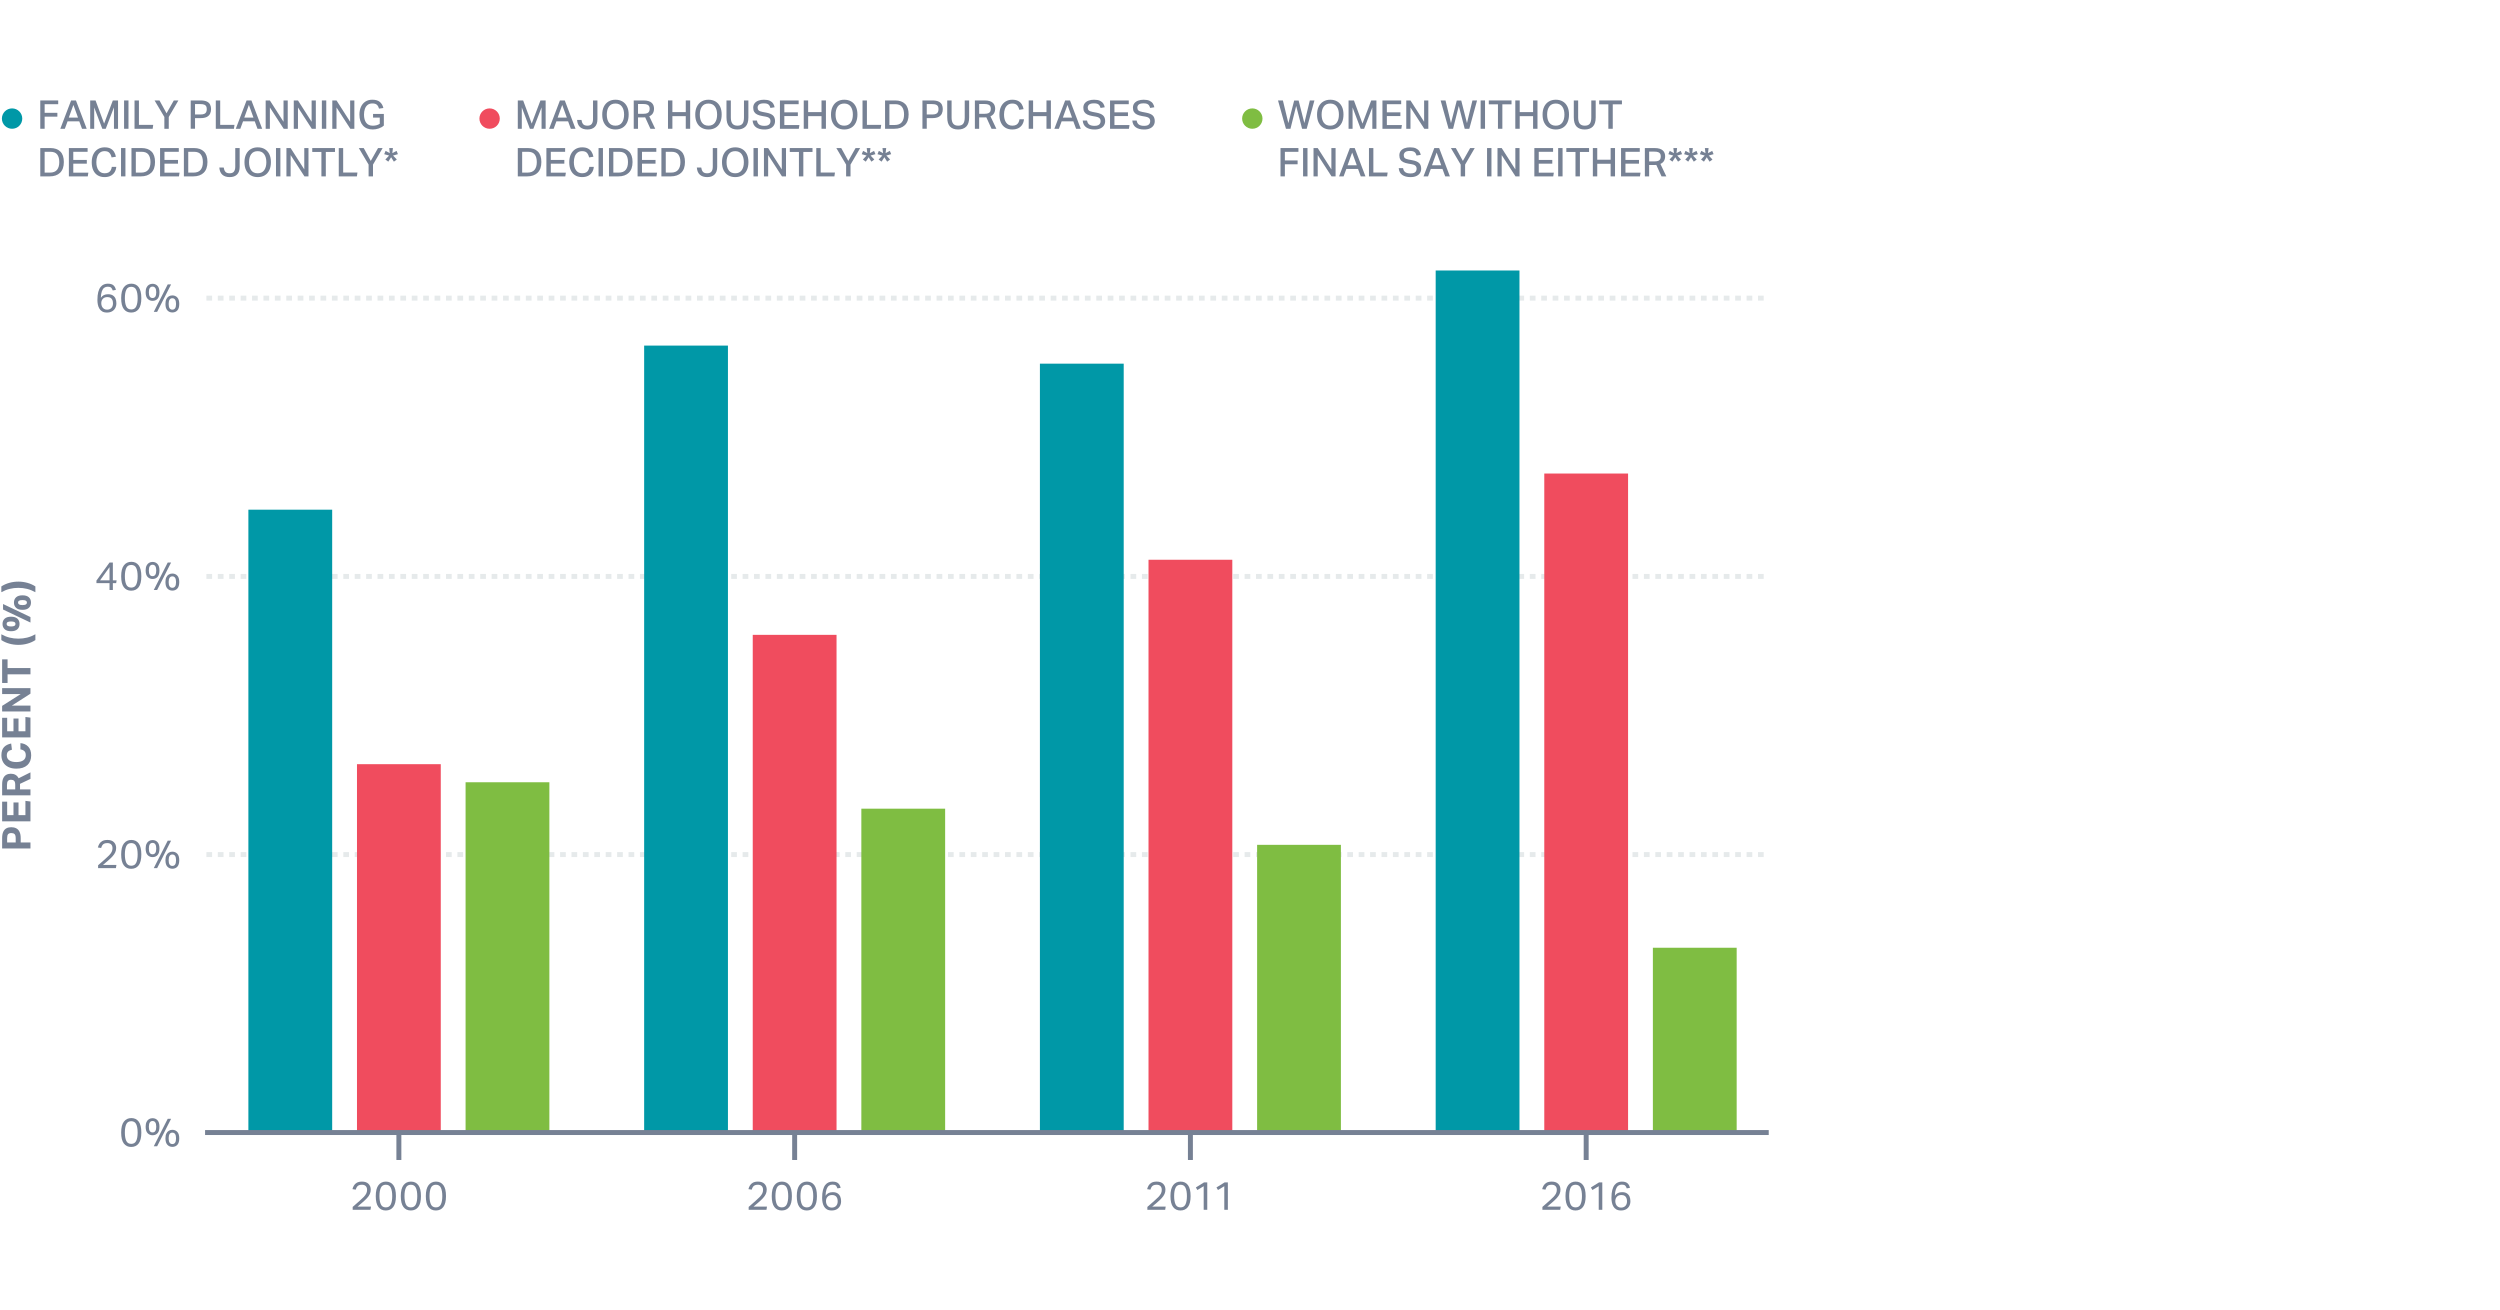 <?xml version="1.0" encoding="UTF-8"?><svg id="Graph" xmlns="http://www.w3.org/2000/svg" viewBox="0 0 504 264.173"><path d="M355.56,60.605h-1.149v-1h1.149v1ZM353.26,60.605h-1.149v-1h1.149v1ZM350.961,60.605h-1.15v-1h1.15v1ZM348.661,60.605h-1.15v-1h1.15v1ZM346.361,60.605h-1.15v-1h1.15v1ZM344.06,60.605h-1.149v-1h1.149v1ZM341.76,60.605h-1.149v-1h1.149v1ZM339.461,60.605h-1.15v-1h1.15v1ZM337.161,60.605h-1.15v-1h1.15v1ZM334.861,60.605h-1.15v-1h1.15v1ZM332.561,60.605h-1.15v-1h1.15v1ZM330.26,60.605h-1.149v-1h1.149v1ZM327.961,60.605h-1.149v-1h1.149v1ZM325.661,60.605h-1.15v-1h1.15v1ZM323.361,60.605h-1.15v-1h1.15v1ZM321.061,60.605h-1.15v-1h1.15v1ZM318.76,60.605h-1.149v-1h1.149v1ZM316.461,60.605h-1.149v-1h1.149v1ZM314.161,60.605h-1.15v-1h1.15v1ZM311.861,60.605h-1.15v-1h1.15v1ZM309.561,60.605h-1.15v-1h1.15v1ZM307.26,60.605h-1.149v-1h1.149v1ZM304.961,60.605h-1.149v-1h1.149v1ZM302.661,60.605h-1.149v-1h1.149v1ZM300.361,60.605h-1.15v-1h1.15v1ZM298.061,60.605h-1.15v-1h1.15v1ZM295.762,60.605h-1.15v-1h1.15v1ZM293.461,60.605h-1.149v-1h1.149v1ZM291.161,60.605h-1.149v-1h1.149v1ZM288.861,60.605h-1.15v-1h1.15v1ZM286.561,60.605h-1.15v-1h1.15v1ZM284.262,60.605h-1.15v-1h1.15v1ZM281.961,60.605h-1.149v-1h1.149v1ZM279.661,60.605h-1.149v-1h1.149v1ZM277.361,60.605h-1.15v-1h1.15v1ZM275.061,60.605h-1.15v-1h1.15v1ZM272.762,60.605h-1.15v-1h1.15v1ZM270.461,60.605h-1.149v-1h1.149v1ZM268.161,60.605h-1.149v-1h1.149v1ZM265.861,60.605h-1.15v-1h1.15v1ZM263.561,60.605h-1.15v-1h1.15v1ZM261.262,60.605h-1.15v-1h1.15v1ZM258.962,60.605h-1.15v-1h1.15v1ZM256.661,60.605h-1.149v-1h1.149v1ZM254.361,60.605h-1.149v-1h1.149v1ZM252.061,60.605h-1.15v-1h1.15v1ZM249.762,60.605h-1.15v-1h1.15v1ZM247.461,60.605h-1.15v-1h1.15v1ZM245.161,60.605h-1.15v-1h1.15v1ZM242.861,60.605h-1.15v-1h1.15v1ZM240.561,60.605h-1.15v-1h1.15v1ZM238.262,60.605h-1.15v-1h1.15v1ZM235.961,60.605h-1.15v-1h1.15v1ZM233.661,60.605h-1.15v-1h1.15v1ZM231.362,60.605h-1.15v-1h1.15v1ZM229.061,60.605h-1.15v-1h1.15v1ZM226.762,60.605h-1.15v-1h1.15v1ZM224.461,60.605h-1.15v-1h1.15v1ZM222.161,60.605h-1.15v-1h1.15v1ZM219.862,60.605h-1.15v-1h1.15v1ZM217.561,60.605h-1.15v-1h1.15v1ZM215.262,60.605h-1.15v-1h1.15v1ZM212.962,60.605h-1.15v-1h1.15v1ZM210.661,60.605h-1.15v-1h1.15v1ZM208.362,60.605h-1.15v-1h1.15v1ZM206.061,60.605h-1.15v-1h1.15v1ZM203.762,60.605h-1.15v-1h1.15v1ZM201.462,60.605h-1.15v-1h1.15v1ZM199.161,60.605h-1.15v-1h1.15v1ZM196.862,60.605h-1.15v-1h1.15v1ZM194.562,60.605h-1.15v-1h1.15v1ZM192.262,60.605h-1.15v-1h1.15v1ZM189.962,60.605h-1.15v-1h1.15v1ZM187.661,60.605h-1.15v-1h1.15v1ZM185.362,60.605h-1.15v-1h1.15v1ZM183.062,60.605h-1.15v-1h1.15v1ZM180.762,60.605h-1.15v-1h1.15v1ZM178.462,60.605h-1.15v-1h1.15v1ZM176.162,60.605h-1.15v-1h1.15v1ZM173.862,60.605h-1.15v-1h1.15v1ZM171.562,60.605h-1.15v-1h1.15v1ZM169.262,60.605h-1.15v-1h1.15v1ZM166.962,60.605h-1.15v-1h1.15v1ZM164.662,60.605h-1.15v-1h1.15v1ZM162.362,60.605h-1.15v-1h1.15v1ZM160.062,60.605h-1.15v-1h1.15v1ZM157.762,60.605h-1.15v-1h1.15v1ZM155.462,60.605h-1.15v-1h1.15v1ZM153.162,60.605h-1.15v-1h1.15v1ZM150.862,60.605h-1.15v-1h1.15v1ZM148.562,60.605h-1.15v-1h1.15v1ZM146.262,60.605h-1.15v-1h1.15v1ZM143.962,60.605h-1.15v-1h1.15v1ZM141.662,60.605h-1.15v-1h1.15v1ZM139.362,60.605h-1.15v-1h1.15v1ZM137.062,60.605h-1.15v-1h1.15v1ZM134.762,60.605h-1.15v-1h1.15v1ZM132.462,60.605h-1.15v-1h1.15v1ZM130.162,60.605h-1.15v-1h1.15v1ZM127.862,60.605h-1.15v-1h1.15v1ZM125.562,60.605h-1.15v-1h1.15v1ZM123.261,60.605h-1.15v-1h1.15v1ZM120.962,60.605h-1.15v-1h1.15v1ZM118.662,60.605h-1.15v-1h1.15v1ZM116.362,60.605h-1.15v-1h1.15v1ZM114.062,60.605h-1.15v-1h1.15v1ZM111.761,60.605h-1.15v-1h1.15v1ZM109.462,60.605h-1.15v-1h1.15v1ZM107.161,60.605h-1.15v-1h1.15v1ZM104.862,60.605h-1.15v-1h1.15v1ZM102.562,60.605h-1.15v-1h1.15v1ZM100.261,60.605h-1.15v-1h1.15v1ZM97.962,60.605h-1.15v-1h1.15v1ZM95.661,60.605h-1.15v-1h1.15v1ZM93.362,60.605h-1.15v-1h1.15v1ZM91.062,60.605h-1.15v-1h1.15v1ZM88.761,60.605h-1.15v-1h1.15v1ZM86.462,60.605h-1.15v-1h1.15v1ZM84.161,60.605h-1.15v-1h1.15v1ZM81.862,60.605h-1.15v-1h1.15v1ZM79.562,60.605h-1.15v-1h1.15v1ZM77.261,60.605h-1.15v-1h1.15v1ZM74.962,60.605h-1.15v-1h1.15v1ZM72.661,60.605h-1.15v-1h1.15v1ZM70.362,60.605h-1.15v-1h1.15v1ZM68.062,60.605h-1.15v-1h1.15v1ZM65.761,60.605h-1.15v-1h1.15v1ZM63.462,60.605h-1.15v-1h1.15v1ZM61.161,60.605h-1.15v-1h1.15v1ZM58.862,60.605h-1.15v-1h1.15v1ZM56.562,60.605h-1.15v-1h1.15v1ZM54.261,60.605h-1.15v-1h1.15v1ZM51.962,60.605h-1.15v-1h1.15v1ZM49.661,60.605h-1.15v-1h1.15v1ZM47.362,60.605h-1.15v-1h1.15v1ZM45.062,60.605h-1.15v-1h1.15v1ZM42.761,60.605h-1.15v-1h1.15v1Z" fill="#e6eaeb"/><path d="M355.56,116.71h-1.149v-1h1.149v1ZM353.26,116.71h-1.149v-1h1.149v1ZM350.961,116.71h-1.15v-1h1.15v1ZM348.661,116.71h-1.15v-1h1.15v1ZM346.361,116.71h-1.15v-1h1.15v1ZM344.06,116.71h-1.149v-1h1.149v1ZM341.76,116.71h-1.149v-1h1.149v1ZM339.461,116.71h-1.15v-1h1.15v1ZM337.161,116.71h-1.15v-1h1.15v1ZM334.861,116.71h-1.15v-1h1.15v1ZM332.561,116.71h-1.15v-1h1.15v1ZM330.26,116.71h-1.149v-1h1.149v1ZM327.961,116.71h-1.149v-1h1.149v1ZM325.661,116.71h-1.15v-1h1.15v1ZM323.361,116.71h-1.15v-1h1.15v1ZM321.061,116.71h-1.15v-1h1.15v1ZM318.76,116.71h-1.149v-1h1.149v1ZM316.461,116.71h-1.149v-1h1.149v1ZM314.161,116.71h-1.15v-1h1.15v1ZM311.861,116.71h-1.15v-1h1.15v1ZM309.561,116.71h-1.15v-1h1.15v1ZM307.26,116.71h-1.149v-1h1.149v1ZM304.961,116.71h-1.149v-1h1.149v1ZM302.661,116.71h-1.149v-1h1.149v1ZM300.361,116.71h-1.15v-1h1.15v1ZM298.061,116.71h-1.15v-1h1.15v1ZM295.762,116.71h-1.15v-1h1.15v1ZM293.461,116.71h-1.149v-1h1.149v1ZM291.161,116.71h-1.149v-1h1.149v1ZM288.861,116.71h-1.15v-1h1.15v1ZM286.561,116.71h-1.15v-1h1.15v1ZM284.262,116.71h-1.15v-1h1.15v1ZM281.961,116.71h-1.149v-1h1.149v1ZM279.661,116.71h-1.149v-1h1.149v1ZM277.361,116.71h-1.15v-1h1.15v1ZM275.061,116.71h-1.15v-1h1.15v1ZM272.762,116.71h-1.15v-1h1.15v1ZM270.461,116.71h-1.149v-1h1.149v1ZM268.161,116.71h-1.149v-1h1.149v1ZM265.861,116.71h-1.15v-1h1.15v1ZM263.561,116.71h-1.15v-1h1.15v1ZM261.262,116.71h-1.15v-1h1.15v1ZM258.962,116.71h-1.15v-1h1.15v1ZM256.661,116.71h-1.149v-1h1.149v1ZM254.361,116.71h-1.149v-1h1.149v1ZM252.061,116.71h-1.15v-1h1.15v1ZM249.762,116.71h-1.15v-1h1.15v1ZM247.461,116.71h-1.15v-1h1.15v1ZM245.161,116.71h-1.15v-1h1.15v1ZM242.861,116.71h-1.15v-1h1.15v1ZM240.561,116.71h-1.15v-1h1.15v1ZM238.262,116.71h-1.15v-1h1.15v1ZM235.961,116.71h-1.15v-1h1.15v1ZM233.661,116.71h-1.15v-1h1.15v1ZM231.362,116.71h-1.15v-1h1.15v1ZM229.061,116.71h-1.15v-1h1.15v1ZM226.762,116.71h-1.15v-1h1.15v1ZM224.461,116.71h-1.15v-1h1.15v1ZM222.161,116.71h-1.15v-1h1.15v1ZM219.862,116.71h-1.15v-1h1.15v1ZM217.561,116.71h-1.15v-1h1.15v1ZM215.262,116.71h-1.15v-1h1.15v1ZM212.962,116.71h-1.15v-1h1.15v1ZM210.661,116.71h-1.15v-1h1.15v1ZM208.362,116.71h-1.15v-1h1.15v1ZM206.061,116.71h-1.15v-1h1.15v1ZM203.762,116.71h-1.15v-1h1.15v1ZM201.462,116.71h-1.15v-1h1.15v1ZM199.161,116.71h-1.15v-1h1.15v1ZM196.862,116.71h-1.15v-1h1.15v1ZM194.562,116.71h-1.15v-1h1.15v1ZM192.262,116.71h-1.15v-1h1.15v1ZM189.962,116.71h-1.15v-1h1.15v1ZM187.661,116.71h-1.15v-1h1.15v1ZM185.362,116.71h-1.15v-1h1.15v1ZM183.062,116.71h-1.15v-1h1.15v1ZM180.762,116.71h-1.15v-1h1.15v1ZM178.462,116.71h-1.15v-1h1.15v1ZM176.162,116.71h-1.15v-1h1.15v1ZM173.862,116.71h-1.15v-1h1.15v1ZM171.562,116.71h-1.15v-1h1.15v1ZM169.262,116.71h-1.15v-1h1.15v1ZM166.962,116.71h-1.15v-1h1.15v1ZM164.662,116.71h-1.15v-1h1.15v1ZM162.362,116.71h-1.15v-1h1.15v1ZM160.062,116.71h-1.15v-1h1.15v1ZM157.762,116.71h-1.15v-1h1.15v1ZM155.462,116.71h-1.15v-1h1.15v1ZM153.162,116.71h-1.15v-1h1.15v1ZM150.862,116.71h-1.15v-1h1.15v1ZM148.562,116.71h-1.15v-1h1.15v1ZM146.262,116.71h-1.15v-1h1.15v1ZM143.962,116.71h-1.15v-1h1.15v1ZM141.662,116.71h-1.15v-1h1.15v1ZM139.362,116.71h-1.15v-1h1.15v1ZM137.062,116.71h-1.15v-1h1.15v1ZM134.762,116.71h-1.15v-1h1.15v1ZM132.462,116.71h-1.15v-1h1.15v1ZM130.162,116.71h-1.15v-1h1.15v1ZM127.862,116.71h-1.15v-1h1.15v1ZM125.562,116.71h-1.15v-1h1.15v1ZM123.261,116.71h-1.15v-1h1.15v1ZM120.962,116.71h-1.15v-1h1.15v1ZM118.662,116.71h-1.15v-1h1.15v1ZM116.362,116.71h-1.15v-1h1.15v1ZM114.062,116.71h-1.15v-1h1.15v1ZM111.761,116.71h-1.15v-1h1.15v1ZM109.462,116.71h-1.15v-1h1.15v1ZM107.161,116.71h-1.15v-1h1.15v1ZM104.862,116.71h-1.15v-1h1.15v1ZM102.562,116.71h-1.15v-1h1.15v1ZM100.261,116.71h-1.15v-1h1.15v1ZM97.962,116.71h-1.15v-1h1.15v1ZM95.661,116.71h-1.15v-1h1.15v1ZM93.362,116.71h-1.15v-1h1.15v1ZM91.062,116.71h-1.15v-1h1.15v1ZM88.761,116.71h-1.15v-1h1.15v1ZM86.462,116.71h-1.15v-1h1.15v1ZM84.161,116.71h-1.15v-1h1.15v1ZM81.862,116.71h-1.15v-1h1.15v1ZM79.562,116.71h-1.15v-1h1.15v1ZM77.261,116.71h-1.15v-1h1.15v1ZM74.962,116.71h-1.15v-1h1.15v1ZM72.661,116.71h-1.15v-1h1.15v1ZM70.362,116.71h-1.15v-1h1.15v1ZM68.062,116.71h-1.15v-1h1.15v1ZM65.761,116.71h-1.15v-1h1.15v1ZM63.462,116.71h-1.15v-1h1.15v1ZM61.161,116.71h-1.15v-1h1.15v1ZM58.862,116.71h-1.15v-1h1.15v1ZM56.562,116.71h-1.15v-1h1.15v1ZM54.261,116.71h-1.15v-1h1.15v1ZM51.962,116.71h-1.15v-1h1.15v1ZM49.661,116.71h-1.15v-1h1.15v1ZM47.362,116.71h-1.15v-1h1.15v1ZM45.062,116.71h-1.15v-1h1.15v1ZM42.761,116.71h-1.15v-1h1.15v1Z" fill="#e6eaeb"/><path d="M355.56,172.782h-1.149v-1h1.149v1ZM353.26,172.782h-1.149v-1h1.149v1ZM350.961,172.782h-1.15v-1h1.15v1ZM348.661,172.782h-1.15v-1h1.15v1ZM346.361,172.782h-1.15v-1h1.15v1ZM344.06,172.782h-1.149v-1h1.149v1ZM341.76,172.782h-1.149v-1h1.149v1ZM339.461,172.782h-1.15v-1h1.15v1ZM337.161,172.782h-1.15v-1h1.15v1ZM334.861,172.782h-1.15v-1h1.15v1ZM332.561,172.782h-1.15v-1h1.15v1ZM330.26,172.782h-1.149v-1h1.149v1ZM327.961,172.782h-1.149v-1h1.149v1ZM325.661,172.782h-1.15v-1h1.15v1ZM323.361,172.782h-1.15v-1h1.15v1ZM321.061,172.782h-1.15v-1h1.15v1ZM318.76,172.782h-1.149v-1h1.149v1ZM316.461,172.782h-1.149v-1h1.149v1ZM314.161,172.782h-1.15v-1h1.15v1ZM311.861,172.782h-1.15v-1h1.15v1ZM309.561,172.782h-1.15v-1h1.15v1ZM307.26,172.782h-1.149v-1h1.149v1ZM304.961,172.782h-1.149v-1h1.149v1ZM302.661,172.782h-1.149v-1h1.149v1ZM300.361,172.782h-1.15v-1h1.15v1ZM298.061,172.782h-1.15v-1h1.15v1ZM295.762,172.782h-1.15v-1h1.15v1ZM293.461,172.782h-1.149v-1h1.149v1ZM291.161,172.782h-1.149v-1h1.149v1ZM288.861,172.782h-1.15v-1h1.15v1ZM286.561,172.782h-1.15v-1h1.15v1ZM284.262,172.782h-1.15v-1h1.15v1ZM281.961,172.782h-1.149v-1h1.149v1ZM279.661,172.782h-1.149v-1h1.149v1ZM277.361,172.782h-1.15v-1h1.15v1ZM275.061,172.782h-1.15v-1h1.15v1ZM272.762,172.782h-1.15v-1h1.15v1ZM270.461,172.782h-1.149v-1h1.149v1ZM268.161,172.782h-1.149v-1h1.149v1ZM265.861,172.782h-1.15v-1h1.15v1ZM263.561,172.782h-1.15v-1h1.15v1ZM261.262,172.782h-1.15v-1h1.15v1ZM258.962,172.782h-1.15v-1h1.15v1ZM256.661,172.782h-1.149v-1h1.149v1ZM254.361,172.782h-1.149v-1h1.149v1ZM252.061,172.782h-1.15v-1h1.15v1ZM249.762,172.782h-1.15v-1h1.15v1ZM247.461,172.782h-1.15v-1h1.15v1ZM245.161,172.782h-1.15v-1h1.15v1ZM242.861,172.782h-1.15v-1h1.15v1ZM240.561,172.782h-1.15v-1h1.15v1ZM238.262,172.782h-1.15v-1h1.15v1ZM235.961,172.782h-1.15v-1h1.15v1ZM233.661,172.782h-1.15v-1h1.15v1ZM231.362,172.782h-1.15v-1h1.15v1ZM229.061,172.782h-1.15v-1h1.15v1ZM226.762,172.782h-1.15v-1h1.15v1ZM224.461,172.782h-1.15v-1h1.15v1ZM222.161,172.782h-1.15v-1h1.15v1ZM219.862,172.782h-1.15v-1h1.15v1ZM217.561,172.782h-1.15v-1h1.15v1ZM215.262,172.782h-1.15v-1h1.15v1ZM212.962,172.782h-1.15v-1h1.15v1ZM210.661,172.782h-1.15v-1h1.15v1ZM208.362,172.782h-1.15v-1h1.15v1ZM206.061,172.782h-1.15v-1h1.15v1ZM203.762,172.782h-1.15v-1h1.15v1ZM201.462,172.782h-1.15v-1h1.15v1ZM199.161,172.782h-1.15v-1h1.15v1ZM196.862,172.782h-1.15v-1h1.15v1ZM194.562,172.782h-1.15v-1h1.15v1ZM192.262,172.782h-1.15v-1h1.15v1ZM189.962,172.782h-1.15v-1h1.15v1ZM187.661,172.782h-1.15v-1h1.15v1ZM185.362,172.782h-1.15v-1h1.15v1ZM183.062,172.782h-1.15v-1h1.15v1ZM180.762,172.782h-1.15v-1h1.15v1ZM178.462,172.782h-1.15v-1h1.15v1ZM176.162,172.782h-1.15v-1h1.15v1ZM173.862,172.782h-1.15v-1h1.15v1ZM171.562,172.782h-1.15v-1h1.15v1ZM169.262,172.782h-1.15v-1h1.15v1ZM166.962,172.782h-1.15v-1h1.15v1ZM164.662,172.782h-1.15v-1h1.15v1ZM162.362,172.782h-1.15v-1h1.15v1ZM160.062,172.782h-1.15v-1h1.15v1ZM157.762,172.782h-1.15v-1h1.15v1ZM155.462,172.782h-1.15v-1h1.15v1ZM153.162,172.782h-1.15v-1h1.15v1ZM150.862,172.782h-1.15v-1h1.15v1ZM148.562,172.782h-1.15v-1h1.15v1ZM146.262,172.782h-1.15v-1h1.15v1ZM143.962,172.782h-1.15v-1h1.15v1ZM141.662,172.782h-1.15v-1h1.15v1ZM139.362,172.782h-1.15v-1h1.15v1ZM137.062,172.782h-1.15v-1h1.15v1ZM134.762,172.782h-1.15v-1h1.15v1ZM132.462,172.782h-1.15v-1h1.15v1ZM130.162,172.782h-1.15v-1h1.15v1ZM127.862,172.782h-1.15v-1h1.15v1ZM125.562,172.782h-1.15v-1h1.15v1ZM123.261,172.782h-1.15v-1h1.15v1ZM120.962,172.782h-1.15v-1h1.15v1ZM118.662,172.782h-1.15v-1h1.15v1ZM116.362,172.782h-1.15v-1h1.15v1ZM114.062,172.782h-1.15v-1h1.15v1ZM111.761,172.782h-1.15v-1h1.15v1ZM109.462,172.782h-1.15v-1h1.15v1ZM107.161,172.782h-1.15v-1h1.15v1ZM104.862,172.782h-1.15v-1h1.15v1ZM102.562,172.782h-1.15v-1h1.15v1ZM100.261,172.782h-1.15v-1h1.15v1ZM97.962,172.782h-1.15v-1h1.15v1ZM95.661,172.782h-1.15v-1h1.15v1ZM93.362,172.782h-1.15v-1h1.15v1ZM91.062,172.782h-1.15v-1h1.15v1ZM88.761,172.782h-1.15v-1h1.15v1ZM86.462,172.782h-1.15v-1h1.15v1ZM84.161,172.782h-1.15v-1h1.15v1ZM81.862,172.782h-1.15v-1h1.15v1ZM79.562,172.782h-1.15v-1h1.15v1ZM77.261,172.782h-1.15v-1h1.15v1ZM74.962,172.782h-1.15v-1h1.15v1ZM72.661,172.782h-1.15v-1h1.15v1ZM70.362,172.782h-1.15v-1h1.15v1ZM68.062,172.782h-1.15v-1h1.15v1ZM65.761,172.782h-1.15v-1h1.15v1ZM63.462,172.782h-1.15v-1h1.15v1ZM61.161,172.782h-1.15v-1h1.15v1ZM58.862,172.782h-1.15v-1h1.15v1ZM56.562,172.782h-1.15v-1h1.15v1ZM54.261,172.782h-1.15v-1h1.15v1ZM51.962,172.782h-1.15v-1h1.15v1ZM49.661,172.782h-1.15v-1h1.15v1ZM47.362,172.782h-1.15v-1h1.15v1ZM45.062,172.782h-1.15v-1h1.15v1ZM42.761,172.782h-1.15v-1h1.15v1Z" fill="#e6eaeb"/><circle cx="2.435" cy="23.907" r="2.053" fill="#0098a7"/><path d="M8.119,20.248h3.615v.76h-2.735v1.736h2.567v.775h-2.567v2.44h-.88v-5.712Z" fill="#768194"/><path d="M15.982,24.464h-2.36l-.552,1.496h-.912l2.177-5.712h.976l2.168,5.712h-.944l-.552-1.496ZM14.799,21.151l-.929,2.561h1.856l-.928-2.561Z" fill="#768194"/><path d="M18.182,20.248h1.08l1.728,4.664,1.76-4.664h1.048v5.712h-.823v-4.312l-1.656,4.312h-.696l-1.632-4.305v4.305h-.808v-5.712Z" fill="#768194"/><path d="M25.014,20.248h.888v5.712h-.888v-5.712Z" fill="#768194"/><path d="M27.119,20.248h.888v4.928h2.88l-.112.784h-3.655v-5.712Z" fill="#768194"/><path d="M33.135,23.584l-1.977-3.336h.992l1.424,2.592,1.465-2.592h.928l-1.944,3.336v2.376h-.888v-2.376Z" fill="#768194"/><path d="M38.446,20.248h1.96c.56,0,.996.077,1.308.231.312.155.529.363.652.624.122.262.184.555.184.88,0,.342-.064.651-.192.929-.128.277-.347.497-.655.659-.31.163-.741.244-1.296.244h-1.088v2.144h-.872v-5.712ZM41.685,22.008c0-.234-.037-.427-.111-.576-.075-.149-.207-.261-.397-.336-.19-.074-.452-.112-.788-.112h-1.071v2.097h1.079c.347,0,.612-.043.797-.128.184-.086.311-.21.384-.372.071-.163.107-.353.107-.572Z" fill="#768194"/><path d="M43.503,20.248h.888v4.928h2.88l-.112.784h-3.655v-5.712Z" fill="#768194"/><path d="M51.358,24.464h-2.36l-.552,1.496h-.912l2.177-5.712h.976l2.168,5.712h-.944l-.552-1.496ZM50.175,21.151l-.929,2.561h1.856l-.928-2.561Z" fill="#768194"/><path d="M53.558,20.248h.848l2.752,4.304v-4.304h.848v5.712h-.815l-2.784-4.296v4.296h-.848v-5.712Z" fill="#768194"/><path d="M59.222,20.248h.848l2.752,4.304v-4.304h.848v5.712h-.815l-2.784-4.296v4.296h-.848v-5.712Z" fill="#768194"/><path d="M64.886,20.248h.888v5.712h-.888v-5.712Z" fill="#768194"/><path d="M66.99,20.248h.848l2.752,4.304v-4.304h.848v5.712h-.815l-2.784-4.296v4.296h-.848v-5.712Z" fill="#768194"/><path d="M72.462,23.111c0-.586.102-1.106.304-1.56.203-.453.499-.808.889-1.065.389-.256.861-.384,1.416-.384.655,0,1.161.152,1.516.456s.588.71.7,1.216l-.872.128c-.08-.315-.218-.567-.412-.76-.194-.191-.506-.288-.932-.288-.39,0-.708.098-.956.292-.248.195-.433.462-.553.8-.119.339-.18.725-.18,1.156,0,.683.144,1.227.432,1.632.288.405.739.608,1.353.608.267,0,.519-.032.756-.096.237-.065.449-.163.636-.296v-1.24h-1.352v-.744h2.176v2.344c-.288.262-.634.459-1.036.592-.402.134-.801.2-1.196.2-.853,0-1.515-.264-1.983-.792-.47-.527-.704-1.261-.704-2.2Z" fill="#768194"/><path d="M8.119,29.848h2.048c.853,0,1.517.233,1.992.7.475.467.712,1.172.712,2.116,0,.954-.254,1.676-.761,2.164-.507.487-1.205.731-2.096.731h-1.895v-5.712ZM11.951,32.68c0-.661-.141-1.173-.421-1.536-.279-.362-.731-.544-1.355-.544h-1.176v4.2h1.048c.661,0,1.144-.186,1.448-.56.304-.374.456-.894.456-1.56Z" fill="#768194"/><path d="M13.886,29.848h3.775v.752h-2.888v1.648h2.728v.752h-2.728v1.808h3.04l-.12.752h-3.808v-5.712Z" fill="#768194"/><path d="M18.494,32.72c0-.645.112-1.192.336-1.64.224-.448.53-.789.92-1.024.39-.234.835-.352,1.336-.352.475,0,.865.078,1.172.235.307.158.55.378.729.66.179.283.305.616.38,1l-.872.136c-.091-.395-.238-.703-.444-.928-.205-.224-.529-.336-.972-.336-.352,0-.652.092-.9.276-.248.184-.435.442-.564.775-.128.334-.192.728-.192,1.181,0,.677.145,1.219.436,1.624.29.405.702.607,1.235.607.325,0,.587-.055.784-.164s.349-.261.452-.456c.104-.194.175-.42.212-.676h.904c-.037.4-.149.755-.336,1.065s-.448.553-.784.731-.752.269-1.248.269c-.533,0-.993-.117-1.38-.352-.387-.234-.685-.574-.893-1.02s-.311-.982-.311-1.612Z" fill="#768194"/><path d="M24.399,29.848h.888v5.712h-.888v-5.712Z" fill="#768194"/><path d="M26.503,29.848h2.048c.853,0,1.517.233,1.992.7.475.467.712,1.172.712,2.116,0,.954-.254,1.676-.761,2.164-.507.487-1.205.731-2.096.731h-1.895v-5.712ZM30.335,32.68c0-.661-.141-1.173-.421-1.536-.279-.362-.731-.544-1.355-.544h-1.176v4.2h1.048c.661,0,1.144-.186,1.448-.56.304-.374.456-.894.456-1.56Z" fill="#768194"/><path d="M32.27,29.848h3.775v.752h-2.888v1.648h2.728v.752h-2.728v1.808h3.04l-.12.752h-3.808v-5.712Z" fill="#768194"/><path d="M37.07,29.848h2.048c.853,0,1.517.233,1.992.7.475.467.712,1.172.712,2.116,0,.954-.254,1.676-.761,2.164-.507.487-1.205.731-2.096.731h-1.895v-5.712ZM40.902,32.68c0-.661-.141-1.173-.421-1.536-.279-.362-.731-.544-1.355-.544h-1.176v4.2h1.048c.661,0,1.144-.186,1.448-.56.304-.374.456-.894.456-1.56Z" fill="#768194"/><path d="M47.429,33.6v-3.752h.889v3.784c0,.688-.178,1.205-.532,1.552s-.847.52-1.477.52c-.623,0-1.115-.157-1.476-.473-.36-.315-.566-.8-.62-1.456h.888c.043.342.149.62.32.836.171.217.461.324.872.324s.703-.117.876-.352c.174-.234.26-.562.26-.984Z" fill="#768194"/><path d="M49.286,32.712c0-.64.113-1.185.34-1.632.227-.448.54-.789.94-1.024.399-.234.863-.352,1.392-.352.533,0,.999.115,1.397.348.397.232.706.569.928,1.012.221.443.332.984.332,1.624,0,.641-.109,1.185-.328,1.637-.219.45-.528.793-.928,1.027-.4.235-.87.352-1.408.352-.528,0-.992-.116-1.392-.349-.4-.231-.713-.57-.936-1.016s-.336-.988-.336-1.628ZM50.206,32.704c0,.683.145,1.225.436,1.628.29.402.727.604,1.308.604.57,0,1.004-.201,1.3-.604.296-.403.444-.945.444-1.628,0-.678-.148-1.219-.444-1.624s-.73-.608-1.3-.608c-.581,0-1.018.203-1.308.608-.291.405-.436.946-.436,1.624Z" fill="#768194"/><path d="M55.638,29.848h.888v5.712h-.888v-5.712Z" fill="#768194"/><path d="M57.742,29.848h.848l2.752,4.304v-4.304h.848v5.712h-.815l-2.784-4.296v4.296h-.848v-5.712Z" fill="#768194"/><path d="M64.798,30.632h-1.848v-.784h4.584v.784h-1.849v4.928h-.888v-4.928Z" fill="#768194"/><path d="M68.294,29.848h.888v4.928h2.88l-.112.784h-3.655v-5.712Z" fill="#768194"/><path d="M74.309,33.184l-1.977-3.336h.992l1.424,2.592,1.465-2.592h.928l-1.944,3.336v2.376h-.888v-2.376Z" fill="#768194"/><path d="M78.462,29.848h.752l-.12,1.024.849-.456.279.664-.983.279.76.801-.592.432-.56-.895-.567.895-.592-.432.752-.801-.984-.272.28-.672.848.456-.12-1.024Z" fill="#768194"/><circle cx="98.703" cy="23.907" r="2.053" fill="#f04c5e"/><path d="M104.386,20.248h1.08l1.728,4.664,1.76-4.664h1.048v5.712h-.823v-4.312l-1.656,4.312h-.696l-1.632-4.305v4.305h-.808v-5.712Z" fill="#768194"/><path d="M114.53,24.464h-2.36l-.552,1.496h-.912l2.177-5.712h.976l2.168,5.712h-.944l-.552-1.496ZM113.346,21.151l-.929,2.561h1.856l-.928-2.561Z" fill="#768194"/><path d="M119.553,24v-3.752h.889v3.783c0,.689-.178,1.206-.532,1.553s-.847.519-1.477.519c-.623,0-1.115-.157-1.476-.472s-.566-.8-.62-1.456h.888c.043.342.149.62.32.836s.461.324.872.324.703-.117.876-.352c.174-.234.26-.562.26-.983Z" fill="#768194"/><path d="M121.41,23.111c0-.64.113-1.184.34-1.632s.54-.789.94-1.023c.399-.235.863-.352,1.392-.352.533,0,.999.116,1.397.349.397.231.706.569.928,1.012.221.442.332.983.332,1.624,0,.64-.109,1.185-.328,1.636-.219.451-.528.794-.928,1.028-.4.234-.87.352-1.408.352-.528,0-.992-.116-1.392-.348-.4-.232-.713-.57-.936-1.017-.224-.444-.336-.987-.336-1.628ZM122.33,23.104c0,.683.145,1.226.436,1.628.29.403.727.605,1.308.605.57,0,1.004-.201,1.3-.605.296-.402.444-.945.444-1.628,0-.677-.148-1.219-.444-1.624s-.73-.607-1.3-.607c-.581,0-1.018.202-1.308.607-.291.405-.436.947-.436,1.624Z" fill="#768194"/><path d="M127.763,20.248h1.951c.422,0,.769.045,1.044.136.275.091.492.215.652.372s.273.335.34.532c.067.197.101.399.101.607,0,.363-.076.675-.229.936-.151.261-.394.467-.724.615l1.191,2.513h-.968l-1.056-2.312c-.065.006-.13.01-.196.013-.066.002-.129.004-.188.004h-1.057v2.296h-.863v-5.712ZM130.97,21.928c0-.203-.038-.376-.112-.519-.075-.144-.207-.254-.397-.328-.19-.075-.451-.112-.788-.112h-1.048v1.968h1.137c.315,0,.56-.041.735-.124.176-.082.299-.198.368-.348s.104-.328.104-.536Z" fill="#768194"/><path d="M138.25,23.416h-2.696v2.544h-.888v-5.712h.888v2.352h2.696v-2.352h.888v5.712h-.888v-2.544Z" fill="#768194"/><path d="M140.162,23.111c0-.64.113-1.184.34-1.632s.54-.789.94-1.023c.399-.235.863-.352,1.392-.352.533,0,.999.116,1.397.349.397.231.706.569.928,1.012.221.442.332.983.332,1.624,0,.64-.109,1.185-.328,1.636-.219.451-.528.794-.928,1.028-.4.234-.87.352-1.408.352-.528,0-.992-.116-1.392-.348-.4-.232-.713-.57-.936-1.017-.224-.444-.336-.987-.336-1.628ZM141.082,23.104c0,.683.145,1.226.436,1.628.29.403.727.605,1.308.605.57,0,1.004-.201,1.3-.605.296-.402.444-.945.444-1.628,0-.677-.148-1.219-.444-1.624s-.73-.607-1.3-.607c-.581,0-1.018.202-1.308.607-.291.405-.436.947-.436,1.624Z" fill="#768194"/><path d="M146.458,23.648v-3.399h.88v3.439c0,.55.105.962.316,1.236s.551.412,1.02.412c.48,0,.819-.138,1.017-.412s.296-.686.296-1.236v-3.439h.888v3.432c0,.843-.194,1.457-.584,1.844s-.934.58-1.632.58c-.709,0-1.253-.194-1.632-.584-.379-.389-.568-1.013-.568-1.872Z" fill="#768194"/><path d="M155.33,24.424c0-.144-.025-.276-.076-.397-.051-.119-.145-.224-.284-.311s-.342-.156-.608-.204l-.728-.128c-.384-.069-.708-.167-.972-.292-.265-.125-.466-.299-.605-.52-.139-.221-.208-.505-.208-.852,0-.357.094-.656.28-.896.186-.239.442-.42.768-.539.325-.12.693-.181,1.105-.181.501,0,.899.071,1.196.212.296.142.519.327.668.557.148.23.248.479.296.752l-.84.136c-.08-.304-.213-.535-.397-.692s-.489-.235-.916-.235c-.475,0-.806.081-.992.244-.186.162-.28.363-.28.604,0,.256.071.449.213.58.141.131.396.231.764.3l.792.152c.603.111,1.044.299,1.324.56.279.262.42.643.42,1.145,0,.319-.08.606-.24.859-.16.254-.398.455-.716.605s-.716.224-1.196.224c-.688,0-1.241-.144-1.66-.432s-.657-.747-.716-1.376h.88c.059.373.208.645.448.815.24.171.595.257,1.065.257.309,0,.552-.043.728-.129.176-.085.301-.199.376-.344.074-.144.112-.301.112-.472Z" fill="#768194"/><path d="M157.234,20.248h3.775v.752h-2.888v1.647h2.728v.752h-2.728v1.809h3.04l-.12.752h-3.808v-5.712Z" fill="#768194"/><path d="M165.618,23.416h-2.696v2.544h-.888v-5.712h.888v2.352h2.696v-2.352h.888v5.712h-.888v-2.544Z" fill="#768194"/><path d="M167.529,23.111c0-.64.113-1.184.34-1.632s.54-.789.94-1.023c.399-.235.863-.352,1.392-.352.533,0,.999.116,1.397.349.397.231.706.569.928,1.012.221.442.332.983.332,1.624,0,.64-.109,1.185-.328,1.636-.219.451-.528.794-.928,1.028-.4.234-.87.352-1.408.352-.528,0-.992-.116-1.392-.348-.4-.232-.713-.57-.936-1.017-.224-.444-.336-.987-.336-1.628ZM168.449,23.104c0,.683.145,1.226.436,1.628.29.403.727.605,1.308.605.57,0,1.004-.201,1.3-.605.296-.402.444-.945.444-1.628,0-.677-.148-1.219-.444-1.624s-.73-.607-1.3-.607c-.581,0-1.018.202-1.308.607-.291.405-.436.947-.436,1.624Z" fill="#768194"/><path d="M173.882,20.248h.888v4.928h2.88l-.112.784h-3.655v-5.712Z" fill="#768194"/><path d="M178.426,20.248h2.048c.853,0,1.517.233,1.992.699.475.467.712,1.173.712,2.116,0,.955-.254,1.676-.761,2.164s-1.205.732-2.096.732h-1.895v-5.712ZM182.258,23.08c0-.661-.141-1.174-.421-1.536-.279-.363-.731-.544-1.355-.544h-1.176v4.2h1.048c.661,0,1.144-.188,1.448-.56.304-.373.456-.894.456-1.56Z" fill="#768194"/><path d="M185.962,20.248h1.96c.56,0,.996.077,1.308.231.312.155.529.363.652.624.122.262.184.555.184.88,0,.342-.064.651-.192.929-.128.277-.347.497-.655.659-.31.163-.741.244-1.296.244h-1.088v2.144h-.872v-5.712ZM189.201,22.008c0-.234-.037-.427-.111-.576-.075-.149-.207-.261-.397-.336-.19-.074-.452-.112-.788-.112h-1.071v2.097h1.079c.347,0,.612-.043.797-.128.184-.086.311-.21.384-.372.071-.163.107-.353.107-.572Z" fill="#768194"/><path d="M190.961,23.648v-3.399h.88v3.439c0,.55.105.962.316,1.236s.551.412,1.02.412c.48,0,.819-.138,1.017-.412s.296-.686.296-1.236v-3.439h.888v3.432c0,.843-.194,1.457-.584,1.844s-.934.58-1.632.58c-.709,0-1.253-.194-1.632-.584-.379-.389-.568-1.013-.568-1.872Z" fill="#768194"/><path d="M196.538,20.248h1.951c.422,0,.769.045,1.044.136.275.091.492.215.652.372s.273.335.34.532c.067.197.101.399.101.607,0,.363-.076.675-.229.936-.151.261-.394.467-.724.615l1.191,2.513h-.968l-1.056-2.312c-.065.006-.13.01-.196.013-.066.002-.129.004-.188.004h-1.057v2.296h-.863v-5.712ZM199.746,21.928c0-.203-.038-.376-.112-.519-.075-.144-.207-.254-.397-.328-.19-.075-.451-.112-.788-.112h-1.048v1.968h1.137c.315,0,.56-.041.735-.124.176-.082.299-.198.368-.348s.104-.328.104-.536Z" fill="#768194"/><path d="M201.481,23.12c0-.645.112-1.192.336-1.641s.53-.789.92-1.023c.39-.235.835-.352,1.336-.352.475,0,.865.079,1.172.236s.55.377.729.66c.179.282.305.615.38,1l-.872.136c-.091-.395-.238-.704-.444-.928-.205-.225-.529-.336-.972-.336-.352,0-.652.092-.9.275-.248.185-.435.443-.564.776s-.192.727-.192,1.18c0,.678.145,1.219.436,1.624.29.405.702.608,1.235.608.325,0,.587-.055.784-.164s.349-.262.452-.456c.104-.194.175-.42.212-.676h.904c-.037.399-.149.755-.336,1.063-.186.31-.448.554-.784.732s-.752.268-1.248.268c-.533,0-.993-.117-1.38-.352s-.685-.575-.893-1.02-.311-.982-.311-1.611Z" fill="#768194"/><path d="M210.97,23.416h-2.696v2.544h-.888v-5.712h.888v2.352h2.696v-2.352h.888v5.712h-.888v-2.544Z" fill="#768194"/><path d="M216.385,24.464h-2.36l-.552,1.496h-.912l2.177-5.712h.976l2.168,5.712h-.944l-.552-1.496ZM215.201,21.151l-.929,2.561h1.856l-.928-2.561Z" fill="#768194"/><path d="M221.881,24.424c0-.144-.025-.276-.076-.397-.051-.119-.145-.224-.284-.311s-.342-.156-.608-.204l-.728-.128c-.384-.069-.708-.167-.972-.292-.265-.125-.466-.299-.605-.52-.139-.221-.208-.505-.208-.852,0-.357.094-.656.28-.896.186-.239.442-.42.768-.539.325-.12.693-.181,1.105-.181.501,0,.899.071,1.196.212.296.142.519.327.668.557.148.23.248.479.296.752l-.84.136c-.08-.304-.213-.535-.397-.692s-.489-.235-.916-.235c-.475,0-.806.081-.992.244-.186.162-.28.363-.28.604,0,.256.071.449.213.58.141.131.396.231.764.3l.792.152c.603.111,1.044.299,1.324.56.279.262.42.643.42,1.145,0,.319-.08.606-.24.859-.16.254-.398.455-.716.605s-.716.224-1.196.224c-.688,0-1.241-.144-1.66-.432s-.657-.747-.716-1.376h.88c.059.373.208.645.448.815.24.171.595.257,1.065.257.309,0,.552-.043.728-.129.176-.085.301-.199.376-.344.074-.144.112-.301.112-.472Z" fill="#768194"/><path d="M223.785,20.248h3.775v.752h-2.888v1.647h2.728v.752h-2.728v1.809h3.04l-.12.752h-3.808v-5.712Z" fill="#768194"/><path d="M231.881,24.424c0-.144-.025-.276-.076-.397-.051-.119-.145-.224-.284-.311s-.342-.156-.608-.204l-.728-.128c-.384-.069-.708-.167-.972-.292-.265-.125-.466-.299-.605-.52-.139-.221-.208-.505-.208-.852,0-.357.094-.656.28-.896.186-.239.442-.42.768-.539.325-.12.693-.181,1.105-.181.501,0,.899.071,1.196.212.296.142.519.327.668.557.148.23.248.479.296.752l-.84.136c-.08-.304-.213-.535-.397-.692s-.489-.235-.916-.235c-.475,0-.806.081-.992.244-.186.162-.28.363-.28.604,0,.256.071.449.213.58.141.131.396.231.764.3l.792.152c.603.111,1.044.299,1.324.56.279.262.42.643.42,1.145,0,.319-.08.606-.24.859-.16.254-.398.455-.716.605s-.716.224-1.196.224c-.688,0-1.241-.144-1.66-.432s-.657-.747-.716-1.376h.88c.059.373.208.645.448.815.24.171.595.257,1.065.257.309,0,.552-.043.728-.129.176-.085.301-.199.376-.344.074-.144.112-.301.112-.472Z" fill="#768194"/><path d="M104.386,29.848h2.048c.853,0,1.517.233,1.992.7.475.467.712,1.172.712,2.116,0,.954-.254,1.676-.761,2.164-.507.487-1.205.731-2.096.731h-1.895v-5.712ZM108.219,32.68c0-.661-.141-1.173-.421-1.536-.279-.362-.731-.544-1.355-.544h-1.176v4.2h1.048c.661,0,1.144-.186,1.448-.56.304-.374.456-.894.456-1.56Z" fill="#768194"/><path d="M110.154,29.848h3.775v.752h-2.888v1.648h2.728v.752h-2.728v1.808h3.04l-.12.752h-3.808v-5.712Z" fill="#768194"/><path d="M114.761,32.72c0-.645.112-1.192.336-1.64.224-.448.53-.789.92-1.024.39-.234.835-.352,1.336-.352.475,0,.865.078,1.172.235.307.158.55.378.729.66.179.283.305.616.38,1l-.872.136c-.091-.395-.238-.703-.444-.928-.205-.224-.529-.336-.972-.336-.352,0-.652.092-.9.276-.248.184-.435.442-.564.775-.128.334-.192.728-.192,1.181,0,.677.145,1.219.436,1.624.29.405.702.607,1.235.607.325,0,.587-.055.784-.164s.349-.261.452-.456c.104-.194.175-.42.212-.676h.904c-.037.4-.149.755-.336,1.065s-.448.553-.784.731-.752.269-1.248.269c-.533,0-.993-.117-1.38-.352-.387-.234-.685-.574-.893-1.02s-.311-.982-.311-1.612Z" fill="#768194"/><path d="M120.667,29.848h.888v5.712h-.888v-5.712Z" fill="#768194"/><path d="M122.77,29.848h2.048c.853,0,1.517.233,1.992.7.475.467.712,1.172.712,2.116,0,.954-.254,1.676-.761,2.164-.507.487-1.205.731-2.096.731h-1.895v-5.712ZM126.602,32.68c0-.661-.141-1.173-.421-1.536-.279-.362-.731-.544-1.355-.544h-1.176v4.2h1.048c.661,0,1.144-.186,1.448-.56.304-.374.456-.894.456-1.56Z" fill="#768194"/><path d="M128.538,29.848h3.775v.752h-2.888v1.648h2.728v.752h-2.728v1.808h3.04l-.12.752h-3.808v-5.712Z" fill="#768194"/><path d="M133.338,29.848h2.048c.853,0,1.517.233,1.992.7.475.467.712,1.172.712,2.116,0,.954-.254,1.676-.761,2.164-.507.487-1.205.731-2.096.731h-1.895v-5.712ZM137.17,32.68c0-.661-.141-1.173-.421-1.536-.279-.362-.731-.544-1.355-.544h-1.176v4.2h1.048c.661,0,1.144-.186,1.448-.56.304-.374.456-.894.456-1.56Z" fill="#768194"/><path d="M143.697,33.6v-3.752h.889v3.784c0,.688-.178,1.205-.532,1.552s-.847.52-1.477.52c-.623,0-1.115-.157-1.476-.473-.36-.315-.566-.8-.62-1.456h.888c.043.342.149.62.32.836.171.217.461.324.872.324s.703-.117.876-.352c.174-.234.26-.562.26-.984Z" fill="#768194"/><path d="M145.554,32.712c0-.64.113-1.185.34-1.632.227-.448.54-.789.94-1.024.399-.234.863-.352,1.392-.352.533,0,.999.115,1.397.348.397.232.706.569.928,1.012.221.443.332.984.332,1.624,0,.641-.109,1.185-.328,1.637-.219.45-.528.793-.928,1.027-.4.235-.87.352-1.408.352-.528,0-.992-.116-1.392-.349-.4-.231-.713-.57-.936-1.016s-.336-.988-.336-1.628ZM146.473,32.704c0,.683.145,1.225.436,1.628.29.402.727.604,1.308.604.57,0,1.004-.201,1.3-.604.296-.403.444-.945.444-1.628,0-.678-.148-1.219-.444-1.624s-.73-.608-1.3-.608c-.581,0-1.018.203-1.308.608-.291.405-.436.946-.436,1.624Z" fill="#768194"/><path d="M151.906,29.848h.888v5.712h-.888v-5.712Z" fill="#768194"/><path d="M154.01,29.848h.848l2.752,4.304v-4.304h.848v5.712h-.815l-2.784-4.296v4.296h-.848v-5.712Z" fill="#768194"/><path d="M161.065,30.632h-1.848v-.784h4.584v.784h-1.849v4.928h-.888v-4.928Z" fill="#768194"/><path d="M164.561,29.848h.888v4.928h2.88l-.112.784h-3.655v-5.712Z" fill="#768194"/><path d="M170.577,33.184l-1.977-3.336h.992l1.424,2.592,1.465-2.592h.928l-1.944,3.336v2.376h-.888v-2.376Z" fill="#768194"/><path d="M174.729,29.848h.752l-.12,1.024.849-.456.279.664-.983.279.76.801-.592.432-.56-.895-.567.895-.592-.432.752-.801-.984-.272.28-.672.848.456-.12-1.024Z" fill="#768194"/><path d="M177.905,29.848h.752l-.12,1.024.849-.456.279.664-.983.279.76.801-.592.432-.56-.895-.567.895-.592-.432.752-.801-.984-.272.28-.672.848.456-.12-1.024Z" fill="#768194"/><circle cx="252.466" cy="23.907" r="2.053" fill="#7fbd42"/><path d="M259.734,24.823l1.168-4.552h.903l1.152,4.544,1.103-4.567h.929l-1.56,5.712h-.928l-1.192-4.601-1.151,4.601h-.912l-1.601-5.712h.984l1.105,4.575Z" fill="#768194"/><path d="M265.517,23.111c0-.64.113-1.184.34-1.632s.54-.789.94-1.023c.399-.235.863-.352,1.392-.352.533,0,.999.116,1.397.349.397.231.706.569.928,1.012.221.442.332.983.332,1.624,0,.64-.109,1.185-.328,1.636-.219.451-.528.794-.928,1.028-.4.234-.87.352-1.408.352-.528,0-.992-.116-1.392-.348-.4-.232-.713-.57-.936-1.017-.224-.444-.336-.987-.336-1.628ZM266.437,23.104c0,.683.145,1.226.436,1.628.29.403.727.605,1.308.605.57,0,1.004-.201,1.3-.605.296-.402.444-.945.444-1.628,0-.677-.148-1.219-.444-1.624s-.73-.607-1.3-.607c-.581,0-1.018.202-1.308.607-.291.405-.436.947-.436,1.624Z" fill="#768194"/><path d="M271.87,20.248h1.08l1.728,4.664,1.76-4.664h1.048v5.712h-.823v-4.312l-1.656,4.312h-.696l-1.632-4.305v4.305h-.808v-5.712Z" fill="#768194"/><path d="M278.702,20.248h3.775v.752h-2.888v1.647h2.728v.752h-2.728v1.809h3.04l-.12.752h-3.808v-5.712Z" fill="#768194"/><path d="M283.502,20.248h.848l2.752,4.304v-4.304h.848v5.712h-.815l-2.784-4.296v4.296h-.848v-5.712Z" fill="#768194"/><path d="M292.517,24.823l1.168-4.552h.903l1.152,4.544,1.103-4.567h.929l-1.56,5.712h-.928l-1.192-4.601-1.151,4.601h-.912l-1.601-5.712h.984l1.105,4.575Z" fill="#768194"/><path d="M298.494,20.248h.888v5.712h-.888v-5.712Z" fill="#768194"/><path d="M301.989,21.031h-1.848v-.783h4.584v.783h-1.849v4.929h-.888v-4.929Z" fill="#768194"/><path d="M309.069,23.416h-2.696v2.544h-.888v-5.712h.888v2.352h2.696v-2.352h.888v5.712h-.888v-2.544Z" fill="#768194"/><path d="M310.981,23.111c0-.64.113-1.184.34-1.632s.54-.789.94-1.023c.399-.235.863-.352,1.392-.352.533,0,.999.116,1.397.349.397.231.706.569.928,1.012.221.442.332.983.332,1.624,0,.64-.109,1.185-.328,1.636-.219.451-.528.794-.928,1.028-.4.234-.87.352-1.408.352-.528,0-.992-.116-1.392-.348-.4-.232-.713-.57-.936-1.017-.224-.444-.336-.987-.336-1.628ZM311.901,23.104c0,.683.145,1.226.436,1.628.29.403.727.605,1.308.605.57,0,1.004-.201,1.3-.605.296-.402.444-.945.444-1.628,0-.677-.148-1.219-.444-1.624s-.73-.607-1.3-.607c-.581,0-1.018.202-1.308.607-.291.405-.436.947-.436,1.624Z" fill="#768194"/><path d="M317.277,23.648v-3.399h.88v3.439c0,.55.105.962.316,1.236s.551.412,1.02.412c.48,0,.819-.138,1.017-.412s.296-.686.296-1.236v-3.439h.888v3.432c0,.843-.194,1.457-.584,1.844s-.934.58-1.632.58c-.709,0-1.253-.194-1.632-.584-.379-.389-.568-1.013-.568-1.872Z" fill="#768194"/><path d="M324.245,21.031h-1.848v-.783h4.584v.783h-1.849v4.929h-.888v-4.929Z" fill="#768194"/><path d="M258.15,29.848h3.615v.76h-2.735v1.736h2.567v.776h-2.567v2.439h-.88v-5.712Z" fill="#768194"/><path d="M262.702,29.848h.888v5.712h-.888v-5.712Z" fill="#768194"/><path d="M264.805,29.848h.848l2.752,4.304v-4.304h.848v5.712h-.815l-2.784-4.296v4.296h-.848v-5.712Z" fill="#768194"/><path d="M273.781,34.063h-2.36l-.552,1.496h-.912l2.177-5.712h.976l2.168,5.712h-.944l-.552-1.496ZM272.597,30.752l-.929,2.56h1.856l-.928-2.56Z" fill="#768194"/><path d="M275.982,29.848h.888v4.928h2.88l-.112.784h-3.655v-5.712Z" fill="#768194"/><path d="M285.59,34.023c0-.144-.025-.275-.076-.396s-.145-.224-.284-.312c-.139-.088-.342-.155-.608-.204l-.728-.128c-.384-.068-.708-.166-.972-.292-.265-.125-.466-.298-.605-.519s-.208-.505-.208-.853c0-.356.094-.655.28-.895s.442-.42.768-.54.693-.18,1.105-.18c.501,0,.899.07,1.196.212.296.142.519.326.668.556.148.23.248.48.296.752l-.84.136c-.08-.304-.213-.534-.397-.691s-.489-.236-.916-.236c-.475,0-.806.082-.992.244-.186.163-.28.364-.28.605,0,.256.071.449.213.579.141.131.396.231.764.301l.792.151c.603.112,1.044.299,1.324.56.279.261.42.643.42,1.144,0,.32-.08.607-.24.86s-.398.454-.716.604-.716.225-1.196.225c-.688,0-1.241-.144-1.66-.433s-.657-.746-.716-1.376h.88c.059.374.208.645.448.816s.595.256,1.065.256c.309,0,.552-.043.728-.128s.301-.2.376-.344c.074-.144.112-.302.112-.473Z" fill="#768194"/><path d="M290.805,34.063h-2.36l-.552,1.496h-.912l2.177-5.712h.976l2.168,5.712h-.944l-.552-1.496ZM289.622,30.752l-.929,2.56h1.856l-.928-2.56Z" fill="#768194"/><path d="M294.477,33.184l-1.977-3.336h.992l1.424,2.592,1.465-2.592h.928l-1.944,3.336v2.376h-.888v-2.376Z" fill="#768194"/><path d="M299.79,29.848h.888v5.712h-.888v-5.712Z" fill="#768194"/><path d="M301.893,29.848h.848l2.752,4.304v-4.304h.848v5.712h-.815l-2.784-4.296v4.296h-.848v-5.712Z" fill="#768194"/><path d="M309.325,29.848h3.775v.752h-2.888v1.648h2.728v.752h-2.728v1.808h3.04l-.12.752h-3.808v-5.712Z" fill="#768194"/><path d="M314.126,29.848h.888v5.712h-.888v-5.712Z" fill="#768194"/><path d="M317.621,30.632h-1.848v-.784h4.584v.784h-1.849v4.928h-.888v-4.928Z" fill="#768194"/><path d="M324.701,33.016h-2.696v2.544h-.888v-5.712h.888v2.353h2.696v-2.353h.888v5.712h-.888v-2.544Z" fill="#768194"/><path d="M326.805,29.848h3.775v.752h-2.888v1.648h2.728v.752h-2.728v1.808h3.04l-.12.752h-3.808v-5.712Z" fill="#768194"/><path d="M331.605,29.848h1.951c.422,0,.769.046,1.044.136.275.091.492.215.652.372.16.158.273.335.34.532.067.197.101.4.101.608,0,.362-.076.675-.229.935-.151.262-.394.467-.724.616l1.191,2.512h-.968l-1.056-2.312c-.065.005-.13.009-.196.012s-.129.004-.188.004h-1.057v2.296h-.863v-5.712ZM334.813,31.527c0-.202-.038-.376-.112-.519-.075-.144-.207-.253-.397-.328-.19-.074-.451-.112-.788-.112h-1.048v1.969h1.137c.315,0,.56-.042.735-.124.176-.083.299-.199.368-.349.069-.148.104-.328.104-.536Z" fill="#768194"/><path d="M337.348,29.848h.752l-.12,1.024.849-.456.279.664-.983.279.76.801-.592.432-.56-.895-.567.895-.592-.432.752-.801-.984-.272.28-.672.848.456-.12-1.024Z" fill="#768194"/><path d="M340.524,29.848h.752l-.12,1.024.849-.456.279.664-.983.279.76.801-.592.432-.56-.895-.567.895-.592-.432.752-.801-.984-.272.28-.672.848.456-.12-1.024Z" fill="#768194"/><path d="M343.7,29.848h.752l-.12,1.024.849-.456.279.664-.983.279.76.801-.592.432-.56-.895-.567.895-.592-.432.752-.801-.984-.272.28-.672.848.456-.12-1.024Z" fill="#768194"/><path d="M24.428,228.323c0-1.003.185-1.74.556-2.212s.868-.708,1.492-.708c.635,0,1.129.236,1.484.708.354.472.532,1.209.532,2.212,0,.997-.18,1.73-.54,2.2-.36.469-.863.704-1.508.704-.635,0-1.129-.235-1.484-.704-.355-.47-.532-1.203-.532-2.2ZM25.172,228.323c0,.709.095,1.267.284,1.672.19.405.524.608,1.004.608.475,0,.808-.203,1-.608.192-.405.288-.963.288-1.672,0-.715-.096-1.274-.288-1.68-.192-.405-.525-.608-1-.608-.48,0-.815.203-1.004.608-.189.405-.284.965-.284,1.68Z" fill="#768194"/><path d="M29.362,227.148c0-.395.061-.719.184-.973.123-.253.29-.44.5-.564.211-.123.447-.184.708-.184.405,0,.739.14,1,.42.261.279.392.713.392,1.3,0,.592-.128,1.026-.384,1.304-.256.277-.592.416-1.008.416-.4,0-.732-.139-.996-.416-.264-.277-.396-.712-.396-1.304ZM30.01,227.148c0,.399.064.691.192.876.128.184.312.275.552.275.24,0,.424-.092.552-.275.128-.185.192-.477.192-.876,0-.395-.064-.685-.192-.872s-.312-.28-.552-.28c-.24,0-.424.094-.552.28s-.192.477-.192.872ZM33.81,225.556h.68l-2.808,5.527h-.68l2.808-5.527ZM33.354,229.491c0-.395.061-.719.184-.972.123-.254.289-.441.5-.565.21-.122.447-.184.708-.184.405,0,.739.14,1,.42s.392.713.392,1.3c0,.592-.128,1.026-.384,1.304-.256.277-.592.416-1.008.416-.4,0-.732-.139-.996-.416s-.396-.712-.396-1.304ZM34.002,229.491c0,.4.064.692.192.876.128.184.312.276.552.276.24,0,.424-.093.552-.276.128-.184.192-.476.192-.876,0-.395-.064-.685-.192-.872-.128-.186-.312-.28-.552-.28-.24,0-.424.094-.552.28-.128.186-.192.477-.192.872Z" fill="#768194"/><path d="M19.776,174.436l1.368-1.2c.341-.299.625-.565.852-.8.227-.234.397-.464.512-.689.115-.224.172-.472.172-.743,0-.337-.091-.594-.272-.772s-.435-.268-.76-.268c-.261,0-.474.037-.636.111-.163.075-.29.185-.384.332-.093.147-.172.33-.236.548l-.664-.103c.064-.256.164-.5.3-.732.136-.231.335-.421.596-.567.261-.146.608-.221,1.04-.221.565,0,.999.151,1.3.452.301.302.452.69.452,1.164,0,.32-.06.613-.18.88s-.304.538-.552.812c-.248.274-.57.58-.964.916-.139.117-.285.241-.44.372s-.328.278-.52.443h2.712l-.104.641h-3.592v-.576Z" fill="#768194"/><path d="M24.428,172.252c0-1.003.185-1.74.556-2.213.371-.472.868-.708,1.492-.708.635,0,1.129.236,1.484.708.354.473.532,1.21.532,2.213,0,.997-.18,1.73-.54,2.199-.36.47-.863.704-1.508.704-.635,0-1.129-.234-1.484-.704-.355-.469-.532-1.202-.532-2.199ZM25.173,172.252c0,.709.095,1.267.284,1.672.19.405.524.607,1.004.607.475,0,.808-.202,1-.607.192-.405.288-.963.288-1.672,0-.715-.096-1.275-.288-1.681-.192-.405-.525-.607-1-.607-.48,0-.815.202-1.004.607-.189.405-.284.966-.284,1.681Z" fill="#768194"/><path d="M29.362,171.075c0-.395.061-.719.184-.972s.29-.441.5-.565c.211-.122.447-.184.708-.184.405,0,.739.14,1,.42s.392.714.392,1.3c0,.592-.128,1.027-.384,1.305-.256.277-.592.416-1.008.416-.4,0-.732-.139-.996-.416-.264-.277-.396-.713-.396-1.305ZM30.01,171.075c0,.4.064.692.192.876.128.185.312.276.552.276.24,0,.424-.092.552-.276.128-.184.192-.476.192-.876,0-.395-.064-.685-.192-.872-.128-.186-.312-.279-.552-.279-.24,0-.424.093-.552.279-.128.188-.192.477-.192.872ZM33.81,169.483h.68l-2.808,5.528h-.68l2.808-5.528ZM33.354,173.42c0-.396.061-.719.184-.973.123-.253.289-.441.5-.564.21-.123.447-.185.708-.185.405,0,.739.141,1,.42.261.28.392.714.392,1.301,0,.592-.128,1.026-.384,1.304-.256.277-.592.416-1.008.416-.4,0-.732-.139-.996-.416s-.396-.712-.396-1.304ZM34.002,173.42c0,.399.064.691.192.876.128.184.312.275.552.275.24,0,.424-.092.552-.275.128-.185.192-.477.192-.876,0-.396-.064-.685-.192-.872-.128-.186-.312-.28-.552-.28-.24,0-.424.094-.552.28-.128.186-.192.477-.192.872Z" fill="#768194"/><path d="M22.081,117.564h-2.64v-.519l2.632-3.632h.68v3.584h.76l-.096.567h-.664v1.376h-.672v-1.376ZM22.081,114.332l-1.912,2.664h1.912v-2.664Z" fill="#768194"/><path d="M24.428,116.18c0-1.003.185-1.74.556-2.212s.868-.708,1.492-.708c.635,0,1.129.236,1.484.708.354.472.532,1.209.532,2.212,0,.997-.18,1.73-.54,2.2-.36.469-.863.704-1.508.704-.635,0-1.129-.235-1.484-.704-.355-.47-.532-1.203-.532-2.2ZM25.173,116.18c0,.709.095,1.267.284,1.672.19.405.524.608,1.004.608.475,0,.808-.203,1-.608.192-.405.288-.963.288-1.672,0-.715-.096-1.274-.288-1.68-.192-.405-.525-.608-1-.608-.48,0-.815.203-1.004.608-.189.405-.284.965-.284,1.68Z" fill="#768194"/><path d="M29.362,115.004c0-.395.061-.719.184-.973.123-.253.29-.44.5-.564.211-.123.447-.184.708-.184.405,0,.739.14,1,.42.261.279.392.713.392,1.3,0,.592-.128,1.026-.384,1.304-.256.277-.592.416-1.008.416-.4,0-.732-.139-.996-.416-.264-.277-.396-.712-.396-1.304ZM30.01,115.004c0,.399.064.691.192.876.128.184.312.275.552.275.24,0,.424-.092.552-.275.128-.185.192-.477.192-.876,0-.395-.064-.685-.192-.872s-.312-.28-.552-.28c-.24,0-.424.094-.552.28s-.192.477-.192.872ZM33.81,113.412h.68l-2.808,5.527h-.68l2.808-5.527ZM33.354,117.348c0-.395.061-.719.184-.972.123-.254.289-.441.5-.565.21-.122.447-.184.708-.184.405,0,.739.14,1,.42s.392.713.392,1.3c0,.592-.128,1.026-.384,1.304-.256.277-.592.416-1.008.416-.4,0-.732-.139-.996-.416s-.396-.712-.396-1.304ZM34.002,117.348c0,.4.064.692.192.876.128.184.312.276.552.276.24,0,.424-.093.552-.276.128-.184.192-.476.192-.876,0-.395-.064-.685-.192-.872-.128-.186-.312-.28-.552-.28-.24,0-.424.094-.552.28-.128.186-.192.477-.192.872Z" fill="#768194"/><path d="M19.639,60.468c0-.645.058-1.18.172-1.603.114-.425.271-.759.468-1.004.197-.246.42-.419.668-.52s.508-.152.78-.152c.506,0,.885.108,1.136.324s.419.527.504.933l-.64.111c-.085-.261-.196-.453-.332-.576-.136-.122-.361-.184-.676-.184-.267,0-.5.07-.7.212-.2.142-.36.376-.48.704-.12.328-.191.772-.212,1.332.171-.256.376-.441.616-.556.24-.115.52-.172.84-.172.395,0,.716.079.964.239s.429.378.544.652c.114.274.172.583.172.924,0,.373-.077.701-.232.984-.155.282-.373.503-.656.66s-.619.235-1.008.235-.71-.074-.96-.224c-.251-.149-.447-.349-.588-.596-.142-.248-.24-.521-.296-.82-.056-.299-.084-.601-.084-.904ZM20.552,61.78c.091.197.223.354.396.472s.38.176.62.176c.368,0,.661-.111.88-.336.219-.224.328-.536.328-.935,0-.24-.036-.455-.108-.644-.072-.19-.191-.34-.356-.452-.166-.111-.387-.168-.664-.168-.384,0-.685.113-.904.34-.219.228-.328.53-.328.908,0,.23.045.443.136.641Z" fill="#768194"/><path d="M24.428,60.108c0-1.003.185-1.74.556-2.213.371-.472.868-.708,1.492-.708.635,0,1.129.236,1.484.708.354.473.532,1.21.532,2.213,0,.997-.18,1.73-.54,2.199-.36.47-.863.704-1.508.704-.635,0-1.129-.234-1.484-.704-.355-.469-.532-1.202-.532-2.199ZM25.173,60.108c0,.709.095,1.267.284,1.672.19.405.524.607,1.004.607.475,0,.808-.202,1-.607.192-.405.288-.963.288-1.672,0-.715-.096-1.275-.288-1.681-.192-.405-.525-.607-1-.607-.48,0-.815.202-1.004.607-.189.405-.284.966-.284,1.681Z" fill="#768194"/><path d="M29.362,58.932c0-.395.061-.719.184-.972s.29-.441.5-.565c.211-.122.447-.184.708-.184.405,0,.739.14,1,.42s.392.714.392,1.3c0,.592-.128,1.027-.384,1.305-.256.277-.592.416-1.008.416-.4,0-.732-.139-.996-.416-.264-.277-.396-.713-.396-1.305ZM30.01,58.932c0,.4.064.692.192.876.128.185.312.276.552.276.24,0,.424-.092.552-.276.128-.184.192-.476.192-.876,0-.395-.064-.685-.192-.872-.128-.186-.312-.279-.552-.279-.24,0-.424.093-.552.279-.128.188-.192.477-.192.872ZM33.81,57.34h.68l-2.808,5.528h-.68l2.808-5.528ZM33.354,61.276c0-.396.061-.719.184-.973.123-.253.289-.441.5-.564.21-.123.447-.185.708-.185.405,0,.739.141,1,.42.261.28.392.714.392,1.301,0,.592-.128,1.026-.384,1.304-.256.277-.592.416-1.008.416-.4,0-.732-.139-.996-.416s-.396-.712-.396-1.304ZM34.002,61.276c0,.399.064.691.192.876.128.184.312.275.552.275.24,0,.424-.092.552-.275.128-.185.192-.477.192-.876,0-.396-.064-.685-.192-.872-.128-.186-.312-.28-.552-.28-.24,0-.424.094-.552.28-.128.186-.192.477-.192.872Z" fill="#768194"/><path d="M.429,171.055v-2.057c0-.549.076-.986.228-1.312.152-.325.365-.56.64-.704.275-.144.599-.216.972-.216.384,0,.719.073,1.004.22.286.146.507.383.664.709.158.324.236.757.236,1.295v.849h1.968v1.216H.429ZM2.285,167.943c-.293,0-.508.074-.644.223-.136.15-.204.428-.204.832v.841h1.728v-.849c0-.41-.076-.688-.228-.832-.152-.144-.369-.215-.652-.215Z" fill="#768194"/><path d="M.429,165.574v-3.959h1.016v2.72h1.272v-2.56h1.016v2.56h1.392v-2.88l1.016.128v3.991H.429Z" fill="#768194"/><path d="M.429,160.343v-2.151c0-.539.075-.97.224-1.293.149-.322.356-.556.62-.699.264-.144.564-.217.9-.217.362,0,.677.075.944.225s.48.379.64.688l2.384-1.191v1.32l-2.112,1c0,.042.001.085.004.127.002.043.004.086.004.129v.863h2.104v1.2H.429ZM2.213,157.199c-.267,0-.468.077-.604.231-.136.155-.204.435-.204.841v.871h1.664v-.92c0-.395-.073-.664-.22-.808-.146-.144-.358-.216-.636-.216Z" fill="#768194"/><path d="M3.317,154.959c-.645,0-1.193-.111-1.644-.336s-.795-.539-1.032-.943c-.237-.406-.356-.881-.356-1.425,0-.714.173-1.257.52-1.628s.829-.615,1.448-.732l.152,1.248c-.336.075-.592.199-.768.373-.176.173-.264.433-.264.779,0,.432.168.763.504.992.336.229.803.344,1.4.344.608,0,1.08-.115,1.415-.348.336-.232.504-.572.504-1.02,0-.379-.097-.659-.292-.841-.195-.181-.458-.296-.788-.344v-1.265c.651.054,1.175.289,1.572.705.398.416.596,1.005.596,1.768,0,.838-.259,1.492-.776,1.964-.518.472-1.248.708-2.192.708Z" fill="#768194"/><path d="M.429,148.662v-3.959h1.016v2.72h1.272v-2.56h1.016v2.56h1.392v-2.88l1.016.128v3.991H.429Z" fill="#768194"/><path d="M.429,143.431v-1.128l3.752-2.384H.429v-1.185h5.712v1.112l-3.744,2.399h3.744v1.185H.429Z" fill="#768194"/><path d="M1.525,135.943v1.744H.429v-4.761h1.096v1.753h4.616v1.264H1.525Z" fill="#768194"/><path d="M3.701,130.007c-.629,0-1.239-.083-1.828-.248s-1.124-.405-1.604-.72v-1.168c.555.309,1.113.533,1.676.672.562.139,1.148.208,1.756.208s1.193-.069,1.756-.208c.563-.139,1.121-.363,1.676-.672v1.168c-.48.315-1.015.555-1.604.72s-1.199.248-1.828.248Z" fill="#768194"/><path d="M2.229,127.256c-.57,0-1-.135-1.288-.404-.288-.27-.432-.623-.432-1.06,0-.442.144-.797.432-1.065.288-.266.718-.399,1.288-.399.565,0,.992.131,1.28.392.288.262.432.619.432,1.072,0,.443-.144.797-.432,1.065-.288.267-.715.4-1.28.4ZM.613,122.879v-1.111l5.528,2.632v1.105l-5.528-2.625ZM2.229,126.295c.32,0,.549-.043.688-.128s.208-.21.208-.376c0-.17-.069-.297-.208-.38s-.368-.124-.688-.124c-.315,0-.542.041-.684.124-.141.083-.212.21-.212.38,0,.166.069.291.208.376s.368.128.688.128ZM4.533,122.943c-.571,0-1-.135-1.288-.404s-.432-.623-.432-1.06c0-.441.144-.797.432-1.063s.717-.399,1.288-.399c.565,0,.992.131,1.28.392s.432.618.432,1.071c0,.443-.144.798-.432,1.065-.288.268-.714.4-1.28.4ZM4.533,121.984c.32,0,.549-.043.688-.128.139-.086.208-.211.208-.377,0-.17-.069-.297-.208-.379-.139-.083-.368-.125-.688-.125-.315,0-.542.042-.684.125-.141.082-.212.209-.212.379,0,.166.069.291.208.377.139.085.368.128.688.128Z" fill="#768194"/><path d="M3.701,118.511c-.608,0-1.193.069-1.756.208-.563.139-1.122.363-1.676.672v-1.168c.48-.315,1.015-.555,1.604-.72s1.199-.248,1.828-.248,1.239.083,1.828.248,1.124.405,1.604.72v1.168c-.555-.309-1.113-.533-1.676-.672-.562-.139-1.148-.208-1.756-.208Z" fill="#768194"/><rect x="93.861" y="157.703" width="16.893" height="70.65" fill="#7fbd42"/><rect x="333.22" y="191.066" width="16.893" height="37.288" fill="#7fbd42"/><rect x="253.434" y="170.319" width="16.893" height="58.034" fill="#7fbd42"/><rect x="173.647" y="163.03" width="16.893" height="65.324" fill="#7fbd42"/><rect x="71.967" y="154.059" width="16.893" height="74.295" fill="#f04c5e"/><rect x="311.327" y="95.464" width="16.893" height="132.89" fill="#f04c5e"/><rect x="231.54" y="112.846" width="16.893" height="115.508" fill="#f04c5e"/><rect x="151.754" y="127.985" width="16.893" height="100.368" fill="#f04c5e"/><rect x="50.074" y="102.753" width="16.893" height="125.601" fill="#0098a7"/><rect x="129.86" y="69.671" width="16.893" height="158.683" fill="#0098a7"/><rect x="289.433" y="54.531" width="16.893" height="173.822" fill="#0098a7"/><rect x="209.647" y="73.315" width="16.893" height="155.038" fill="#0098a7"/><path d="M310.949,243.315l1.368-1.2c.342-.299.626-.565.853-.8s.398-.464.512-.689c.114-.224.172-.472.172-.743,0-.337-.091-.594-.272-.772-.182-.179-.435-.268-.761-.268-.261,0-.473.037-.636.111-.163.075-.291.185-.384.332-.094.147-.172.33-.236.548l-.664-.103c.065-.256.164-.5.301-.732.136-.231.334-.421.596-.567.261-.146.607-.221,1.04-.221.565,0,.998.151,1.3.452.301.302.452.69.452,1.164,0,.32-.06.613-.18.88-.12.267-.305.538-.553.812s-.569.58-.964.916c-.139.117-.285.241-.44.372-.155.131-.328.278-.52.443h2.712l-.103.641h-3.593v-.576Z" fill="#768194"/><path d="M315.602,241.132c0-1.003.185-1.74.556-2.213.371-.472.868-.708,1.492-.708.635,0,1.13.236,1.484.708.354.473.532,1.21.532,2.213,0,.997-.181,1.73-.54,2.199-.36.47-.863.704-1.509.704-.635,0-1.129-.234-1.483-.704-.354-.469-.532-1.202-.532-2.199ZM316.346,241.132c0,.709.095,1.267.284,1.672s.523.607,1.004.607c.475,0,.808-.202,1-.607.191-.405.288-.963.288-1.672,0-.715-.097-1.275-.288-1.681-.192-.405-.525-.607-1-.607-.48,0-.815.202-1.004.607s-.284.966-.284,1.681Z" fill="#768194"/><path d="M322.303,239.14l-1.272.768-.304-.519,1.648-1.024h.647v5.528h-.72v-4.752Z" fill="#768194"/><path d="M324.868,241.491c0-.645.057-1.18.172-1.603.114-.425.271-.759.468-1.004.197-.246.42-.419.668-.52s.508-.152.78-.152c.507,0,.885.108,1.136.324s.419.527.504.933l-.64.111c-.086-.261-.196-.453-.332-.576-.136-.122-.361-.184-.676-.184-.268,0-.5.07-.7.212s-.36.376-.48.704-.19.772-.212,1.332c.171-.256.376-.441.616-.556.24-.115.519-.172.84-.172.395,0,.716.079.964.239s.43.378.544.652c.115.274.172.583.172.924,0,.373-.077.701-.231.984-.155.282-.373.503-.656.66-.282.157-.618.235-1.008.235s-.709-.074-.96-.224-.447-.349-.588-.596c-.142-.248-.24-.521-.296-.82-.057-.299-.084-.601-.084-.904ZM325.78,242.804c.09.197.223.354.396.472.174.117.38.176.62.176.368,0,.661-.111.88-.336.219-.224.328-.536.328-.935,0-.24-.036-.455-.108-.644-.071-.19-.19-.34-.355-.452-.166-.111-.387-.168-.664-.168-.384,0-.685.113-.904.34-.219.228-.328.53-.328.908,0,.23.046.443.137.641Z" fill="#768194"/><path d="M231.309,243.315l1.368-1.2c.341-.299.625-.565.852-.8.227-.234.397-.464.512-.689.115-.224.172-.472.172-.743,0-.337-.091-.594-.272-.772s-.435-.268-.76-.268c-.261,0-.474.037-.636.111-.163.075-.29.185-.384.332-.093.147-.172.33-.236.548l-.664-.103c.064-.256.164-.5.3-.732.136-.231.335-.421.596-.567.261-.146.608-.221,1.04-.221.565,0,.999.151,1.3.452.301.302.452.69.452,1.164,0,.32-.06.613-.18.88s-.304.538-.552.812c-.248.274-.57.58-.964.916-.139.117-.285.241-.44.372s-.328.278-.52.443h2.712l-.104.641h-3.592v-.576Z" fill="#768194"/><path d="M235.962,241.132c0-1.003.185-1.74.556-2.213.371-.472.868-.708,1.492-.708.635,0,1.129.236,1.484.708.354.473.532,1.21.532,2.213,0,.997-.18,1.73-.54,2.199-.36.47-.863.704-1.508.704-.635,0-1.129-.234-1.484-.704-.355-.469-.532-1.202-.532-2.199ZM236.706,241.132c0,.709.095,1.267.284,1.672.19.405.524.607,1.004.607.475,0,.808-.202,1-.607.192-.405.288-.963.288-1.672,0-.715-.096-1.275-.288-1.681-.192-.405-.525-.607-1-.607-.48,0-.815.202-1.004.607-.189.405-.284.966-.284,1.681Z" fill="#768194"/><path d="M242.663,239.14l-1.272.768-.304-.519,1.648-1.024h.648v5.528h-.72v-4.752Z" fill="#768194"/><path d="M246.817,239.14l-1.272.768-.304-.519,1.648-1.024h.648v5.528h-.72v-4.752Z" fill="#768194"/><path d="M150.93,243.315l1.368-1.2c.341-.299.625-.565.852-.8.227-.234.397-.464.512-.689.115-.224.172-.472.172-.743,0-.337-.091-.594-.272-.772s-.435-.268-.76-.268c-.261,0-.474.037-.636.111-.163.075-.29.185-.384.332-.093.147-.172.33-.236.548l-.664-.103c.064-.256.164-.5.3-.732.136-.231.335-.421.596-.567.261-.146.608-.221,1.04-.221.565,0,.999.151,1.3.452.301.302.452.69.452,1.164,0,.32-.06.613-.18.88s-.304.538-.552.812c-.248.274-.57.58-.964.916-.139.117-.285.241-.44.372s-.328.278-.52.443h2.712l-.104.641h-3.592v-.576Z" fill="#768194"/><path d="M155.583,241.132c0-1.003.185-1.74.556-2.213.371-.472.868-.708,1.492-.708.635,0,1.129.236,1.484.708.354.473.532,1.21.532,2.213,0,.997-.18,1.73-.54,2.199-.36.47-.863.704-1.508.704-.635,0-1.129-.234-1.484-.704-.355-.469-.532-1.202-.532-2.199ZM156.327,241.132c0,.709.095,1.267.284,1.672.19.405.524.607,1.004.607.475,0,.808-.202,1-.607.192-.405.288-.963.288-1.672,0-.715-.096-1.275-.288-1.681-.192-.405-.525-.607-1-.607-.48,0-.815.202-1.004.607-.189.405-.284.966-.284,1.681Z" fill="#768194"/><path d="M160.63,241.132c0-1.003.185-1.74.556-2.213.371-.472.868-.708,1.492-.708.635,0,1.129.236,1.484.708.354.473.532,1.21.532,2.213,0,.997-.18,1.73-.54,2.199-.36.47-.863.704-1.508.704-.635,0-1.129-.234-1.484-.704-.355-.469-.532-1.202-.532-2.199ZM161.374,241.132c0,.709.095,1.267.284,1.672.19.405.524.607,1.004.607.475,0,.808-.202,1-.607.192-.405.288-.963.288-1.672,0-.715-.096-1.275-.288-1.681-.192-.405-.525-.607-1-.607-.48,0-.815.202-1.004.607-.189.405-.284.966-.284,1.681Z" fill="#768194"/><path d="M165.742,241.491c0-.645.058-1.18.172-1.603.114-.425.271-.759.468-1.004.197-.246.42-.419.668-.52s.508-.152.78-.152c.506,0,.885.108,1.136.324s.419.527.504.933l-.64.111c-.085-.261-.196-.453-.332-.576-.136-.122-.361-.184-.676-.184-.267,0-.5.07-.7.212-.2.142-.36.376-.48.704-.12.328-.191.772-.212,1.332.171-.256.376-.441.616-.556.24-.115.52-.172.84-.172.395,0,.716.079.964.239s.429.378.544.652c.114.274.172.583.172.924,0,.373-.077.701-.232.984-.155.282-.373.503-.656.66s-.619.235-1.008.235-.71-.074-.96-.224c-.251-.149-.447-.349-.588-.596-.142-.248-.24-.521-.296-.82-.056-.299-.084-.601-.084-.904ZM166.654,242.804c.091.197.223.354.396.472s.38.176.62.176c.368,0,.661-.111.88-.336.219-.224.328-.536.328-.935,0-.24-.036-.455-.108-.644-.072-.19-.191-.34-.356-.452-.166-.111-.387-.168-.664-.168-.384,0-.685.113-.904.34-.219.228-.328.53-.328.908,0,.23.045.443.136.641Z" fill="#768194"/><path d="M71.1,243.315l1.368-1.2c.341-.299.625-.565.852-.8.227-.234.397-.464.512-.689.115-.224.172-.472.172-.743,0-.337-.091-.594-.272-.772s-.435-.268-.76-.268c-.261,0-.474.037-.636.111-.163.075-.29.185-.384.332-.093.147-.172.33-.236.548l-.664-.103c.064-.256.164-.5.3-.732.136-.231.335-.421.596-.567.261-.146.608-.221,1.04-.221.565,0,.999.151,1.3.452.301.302.452.69.452,1.164,0,.32-.06.613-.18.88s-.304.538-.552.812c-.248.274-.57.58-.964.916-.139.117-.285.241-.44.372s-.328.278-.52.443h2.712l-.104.641h-3.592v-.576Z" fill="#768194"/><path d="M75.753,241.132c0-1.003.185-1.74.556-2.213.371-.472.868-.708,1.492-.708.635,0,1.129.236,1.484.708.354.473.532,1.21.532,2.213,0,.997-.18,1.73-.54,2.199-.36.47-.863.704-1.508.704-.635,0-1.129-.234-1.484-.704-.355-.469-.532-1.202-.532-2.199ZM76.497,241.132c0,.709.095,1.267.284,1.672.19.405.524.607,1.004.607.475,0,.808-.202,1-.607.192-.405.288-.963.288-1.672,0-.715-.096-1.275-.288-1.681-.192-.405-.525-.607-1-.607-.48,0-.815.202-1.004.607-.189.405-.284.966-.284,1.681Z" fill="#768194"/><path d="M80.8,241.132c0-1.003.185-1.74.556-2.213.371-.472.868-.708,1.492-.708.635,0,1.129.236,1.484.708.354.473.532,1.21.532,2.213,0,.997-.18,1.73-.54,2.199-.36.47-.863.704-1.508.704-.635,0-1.129-.234-1.484-.704-.355-.469-.532-1.202-.532-2.199ZM81.544,241.132c0,.709.095,1.267.284,1.672.19.405.524.607,1.004.607.475,0,.808-.202,1-.607.192-.405.288-.963.288-1.672,0-.715-.096-1.275-.288-1.681-.192-.405-.525-.607-1-.607-.48,0-.815.202-1.004.607-.189.405-.284.966-.284,1.681Z" fill="#768194"/><path d="M85.847,241.132c0-1.003.185-1.74.556-2.213.371-.472.868-.708,1.492-.708.635,0,1.129.236,1.484.708.354.473.532,1.21.532,2.213,0,.997-.18,1.73-.54,2.199-.36.47-.863.704-1.508.704-.635,0-1.129-.234-1.484-.704-.355-.469-.532-1.202-.532-2.199ZM86.592,241.132c0,.709.095,1.267.284,1.672.19.405.524.607,1.004.607.475,0,.808-.202,1-.607.192-.405.288-.963.288-1.672,0-.715-.096-1.275-.288-1.681-.192-.405-.525-.607-1-.607-.48,0-.815.202-1.004.607-.189.405-.284.966-.284,1.681Z" fill="#768194"/><rect x="41.343" y="227.82" width="315.233" height="1" fill="#768194"/><rect x="319.273" y="228.591" width="1" height="5.263" fill="#768194"/><rect x="239.487" y="228.591" width="1" height="5.263" fill="#768194"/><rect x="159.701" y="228.591" width="1" height="5.263" fill="#768194"/><rect x="79.914" y="228.591" width="1" height="5.263" fill="#768194"/></svg>